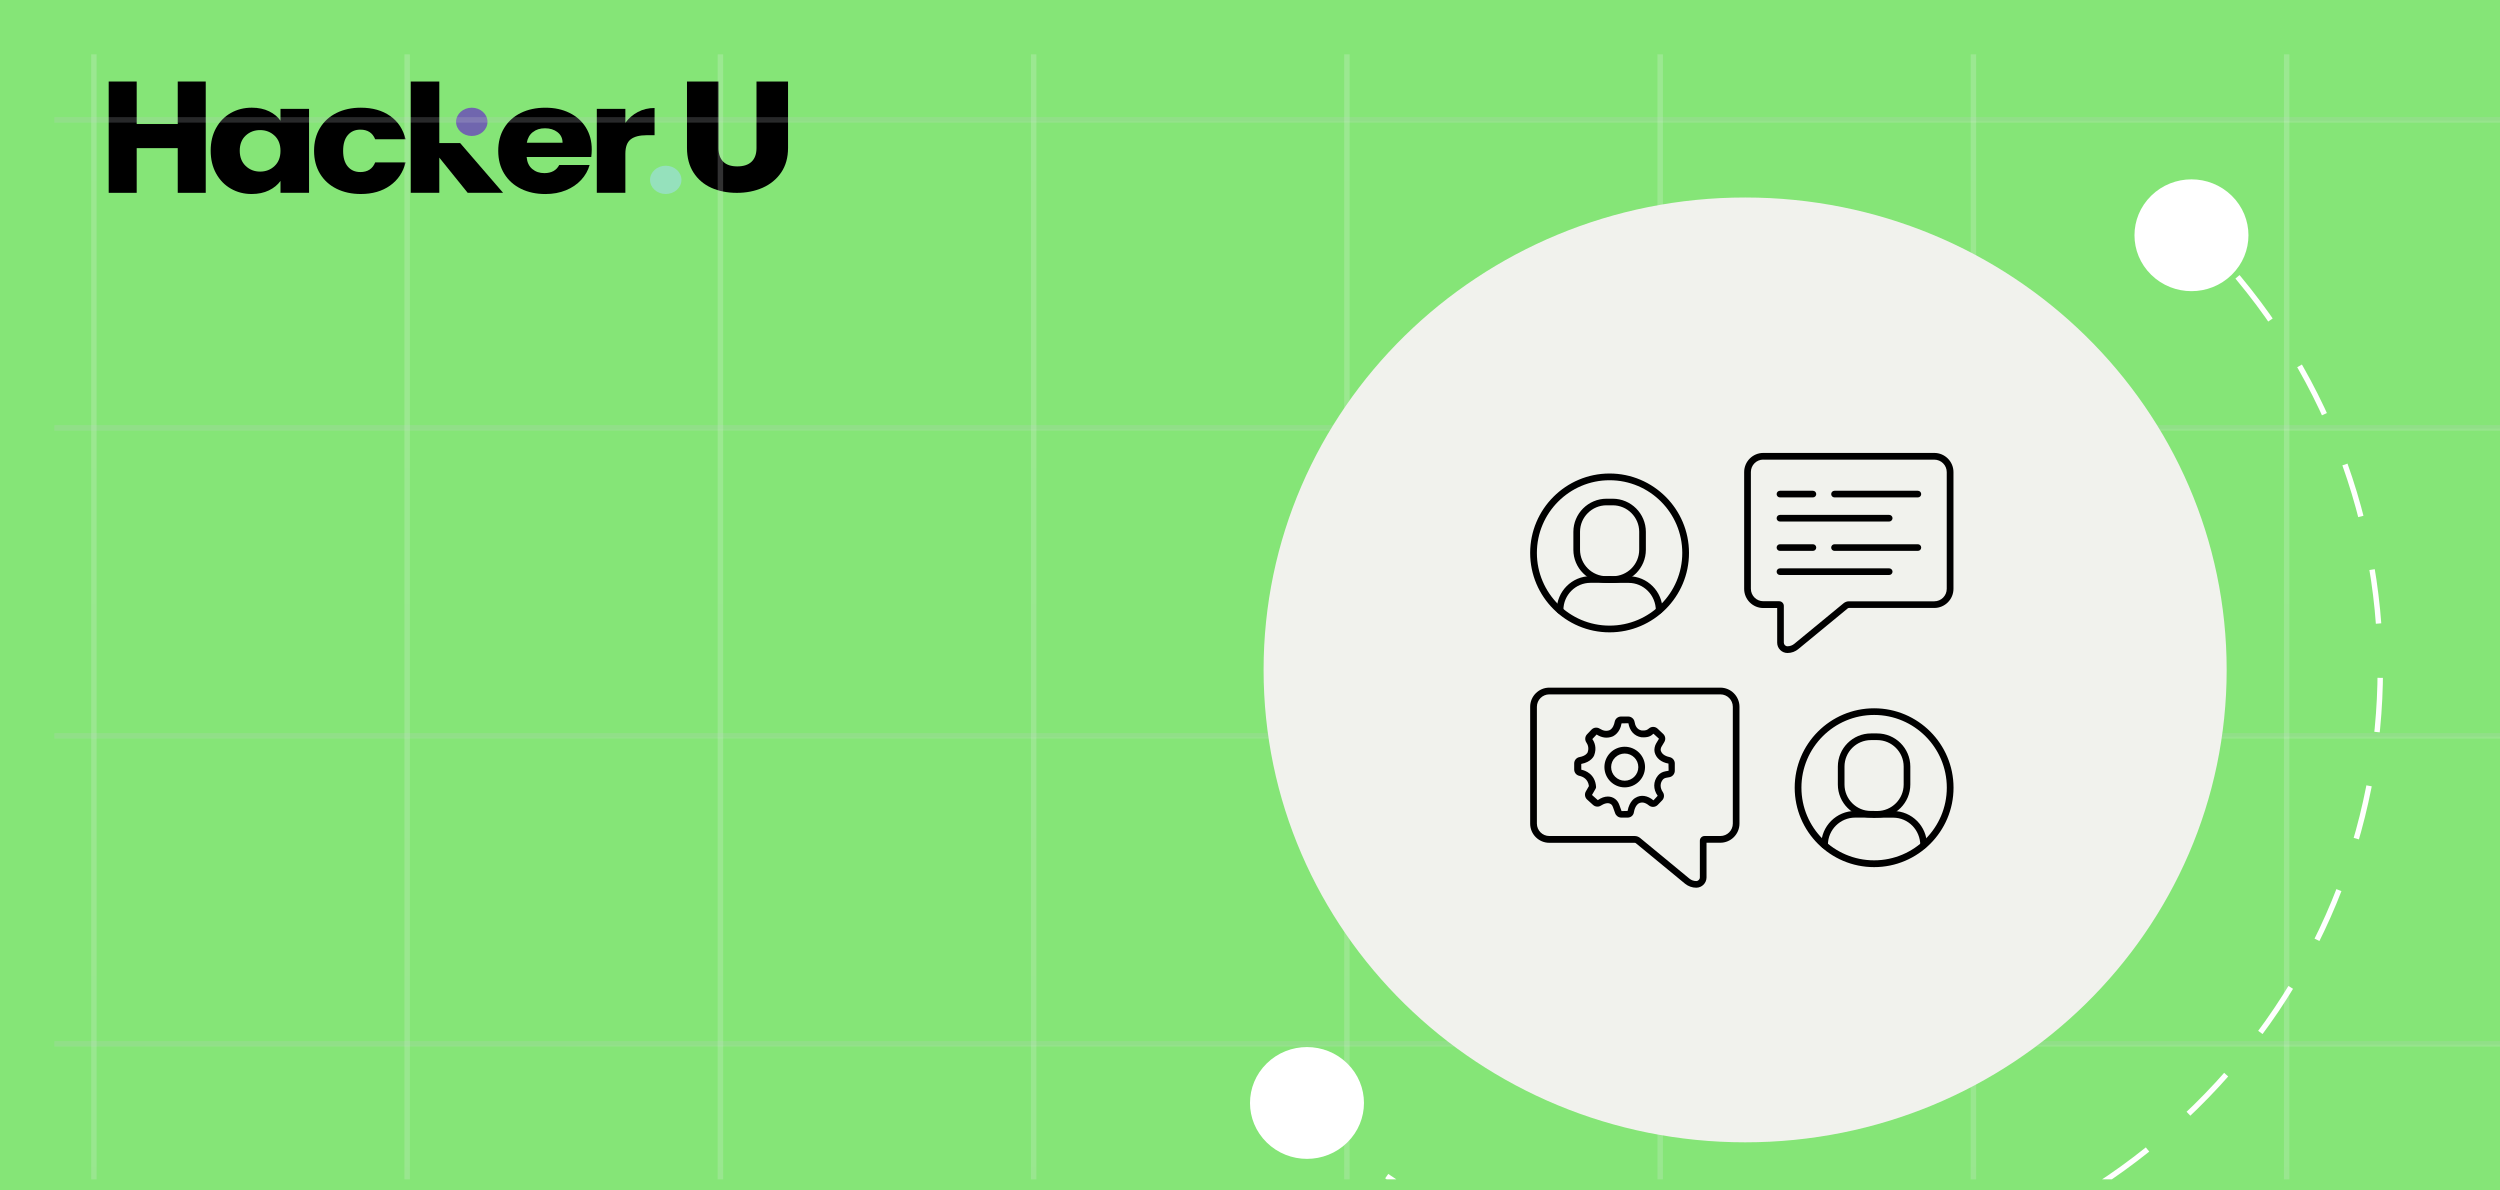 <svg xmlns="http://www.w3.org/2000/svg" width="460" height="219" viewBox="0 0 460 219" fill="none"><rect width="460" height="219" fill="#85E577"></rect><path d="M122.496 30.492C124.093 30.492 125.386 31.657 125.386 33.095C125.386 34.533 124.093 35.699 122.496 35.699C120.9 35.699 119.606 34.533 119.606 33.095C119.606 31.657 120.9 30.492 122.496 30.492Z" fill="#95E1BC"></path><path d="M39.764 23.551C40.429 22.351 41.335 21.429 42.484 20.783C43.63 20.136 44.913 19.813 46.326 19.813C47.533 19.813 48.593 20.034 49.505 20.477C50.418 20.921 51.119 21.502 51.611 22.221V20.034H56.865V35.478H51.611V33.291C51.099 34.01 50.387 34.591 49.475 35.034C48.562 35.478 47.502 35.698 46.295 35.698C44.901 35.698 43.63 35.373 42.484 34.716C41.338 34.062 40.431 33.13 39.764 31.92C39.099 30.712 38.765 29.314 38.765 27.726C38.765 26.137 39.099 24.747 39.764 23.546M50.518 24.962C49.792 24.28 48.904 23.937 47.861 23.937C46.818 23.937 45.931 24.273 45.205 24.947C44.479 25.621 44.114 26.548 44.114 27.728C44.114 28.908 44.479 29.845 45.205 30.537C45.931 31.229 46.818 31.574 47.861 31.574C48.904 31.574 49.792 31.233 50.518 30.549C51.244 29.868 51.608 28.936 51.608 27.753C51.608 26.571 51.244 25.641 50.518 24.957" fill="black"></path><path d="M58.877 23.551C59.603 22.351 60.618 21.429 61.92 20.783C63.222 20.136 64.71 19.815 66.39 19.815C68.54 19.815 70.34 20.324 71.784 21.336C73.227 22.351 74.176 23.782 74.627 25.626H69.033C68.562 24.446 67.65 23.854 66.298 23.854C65.336 23.854 64.568 24.193 63.995 24.864C63.422 25.538 63.136 26.503 63.136 27.756C63.136 29.008 63.422 29.973 63.995 30.647C64.568 31.321 65.336 31.657 66.298 31.657C67.65 31.657 68.562 31.066 69.033 29.885H74.627C74.176 31.694 73.222 33.115 71.77 34.147C70.315 35.18 68.524 35.698 66.393 35.698C64.713 35.698 63.222 35.375 61.923 34.729C60.621 34.082 59.608 33.16 58.88 31.96C58.154 30.76 57.789 29.359 57.789 27.753C57.789 26.147 58.151 24.746 58.88 23.546" fill="black"></path><path d="M84.663 26.32L92.571 35.481H86.056L80.832 29.004V35.481H75.578V15H80.832V26.32H84.663Z" fill="black"></path><path d="M108.794 28.893H96.902C96.983 29.853 97.328 30.587 97.931 31.093C98.535 31.602 99.278 31.855 100.159 31.855C101.47 31.855 102.382 31.356 102.894 30.362H108.488C108.201 31.376 107.684 32.291 106.936 33.103C106.187 33.915 105.25 34.551 104.123 35.012C102.997 35.473 101.737 35.703 100.343 35.703C98.663 35.703 97.166 35.38 95.856 34.736C94.546 34.09 93.522 33.168 92.782 31.968C92.045 30.767 91.675 29.367 91.675 27.761C91.675 26.155 92.037 24.754 92.766 23.554C93.492 22.354 94.513 21.432 95.823 20.785C97.133 20.139 98.638 19.818 100.34 19.818C102.043 19.818 103.475 20.131 104.766 20.76C106.057 21.387 107.066 22.281 107.792 23.444C108.518 24.606 108.883 25.962 108.883 27.513C108.883 27.956 108.852 28.417 108.791 28.896M103.509 26.262C103.509 25.451 103.203 24.804 102.588 24.326C101.973 23.845 101.205 23.604 100.285 23.604C99.364 23.604 98.66 23.835 98.056 24.296C97.453 24.757 97.077 25.413 96.935 26.26H103.511L103.509 26.262Z" fill="black"></path><path d="M117.367 20.605C118.288 20.116 119.311 19.871 120.441 19.871V24.879H118.997C117.687 24.879 116.702 25.132 116.048 25.641C115.392 26.15 115.066 27.039 115.066 28.312V35.48H109.812V20.036H115.066V22.609C115.681 21.76 116.449 21.091 117.37 20.602" fill="black"></path><path d="M86.808 19.815C88.404 19.815 89.698 20.98 89.698 22.419C89.698 23.857 88.404 25.022 86.808 25.022C85.211 25.022 83.917 23.857 83.917 22.419C83.917 20.98 85.211 19.815 86.808 19.815Z" fill="#7066AE"></path><path d="M32.704 15V22.82H25.152V15H20V35.481H25.152V27.257H32.704V35.481H37.856V15H32.704Z" fill="black"></path><path d="M139.195 15V27.247C139.195 28.335 138.891 29.179 138.291 29.755C137.693 30.327 136.811 30.617 135.67 30.617C134.53 30.617 133.662 30.329 133.083 29.76C132.502 29.184 132.204 28.34 132.204 27.25V15.002H126.405V27.22C126.405 28.991 126.811 30.515 127.609 31.752C128.41 32.998 129.517 33.942 130.9 34.561C132.271 35.172 133.845 35.486 135.578 35.486C137.311 35.486 138.905 35.17 140.318 34.549C141.74 33.92 142.889 32.978 143.732 31.745C144.574 30.512 145 28.991 145 27.22V15.002H139.197L139.195 15Z" fill="black"></path><g clip-path="url(#clip0_43_656)"><path d="M17.278 1012.63V-147.948" stroke="url(#paint0_linear_43_656)" stroke-opacity="0.2"></path><path d="M74.916 1012.63V-147.948" stroke="url(#paint1_linear_43_656)" stroke-opacity="0.2"></path><path d="M132.555 1012.63V-147.948" stroke="url(#paint2_linear_43_656)" stroke-opacity="0.2"></path><path d="M190.194 1012.63V-147.948" stroke="url(#paint3_linear_43_656)" stroke-opacity="0.2"></path><path d="M247.833 1012.63V-147.948" stroke="url(#paint4_linear_43_656)" stroke-opacity="0.2"></path><path d="M305.472 1012.63V-147.948" stroke="url(#paint5_linear_43_656)" stroke-opacity="0.2"></path><path d="M363.111 1012.63V-147.948" stroke="url(#paint6_linear_43_656)" stroke-opacity="0.2"></path><path d="M420.75 1012.63V-147.948" stroke="url(#paint7_linear_43_656)" stroke-opacity="0.2"></path><path d="M-98 22.058H1562" stroke="url(#paint8_radial_43_656)" stroke-opacity="0.2"></path><path d="M-98 78.727H1562" stroke="url(#paint9_radial_43_656)" stroke-opacity="0.2"></path><path d="M-98 135.395H1562" stroke="url(#paint10_radial_43_656)" stroke-opacity="0.2"></path><path d="M-98 192.064H1562" stroke="url(#paint11_radial_43_656)" stroke-opacity="0.2"></path><path d="M409.706 123.262C409.706 75.261 370.032 36.339 321.103 36.339C272.174 36.339 232.5 75.261 232.5 123.262C232.5 171.264 272.174 210.186 321.103 210.186C370.032 210.186 409.706 171.264 409.706 123.262Z" fill="#F1F2ED"></path><path d="M239.751 203.692C285.097 248.178 358.619 248.178 403.964 203.692C449.31 159.206 449.31 87.078 403.964 42.566" stroke="white" stroke-linejoin="round" stroke-dasharray="10 10"></path><path d="M233.074 195.675C228.975 199.696 228.975 206.196 233.074 210.217C237.173 214.238 243.798 214.238 247.897 210.217C251.996 206.196 251.996 199.696 247.897 195.675C243.798 191.654 237.173 191.654 233.074 195.675Z" fill="white"></path><path d="M395.819 36.016C391.72 40.037 391.72 46.537 395.819 50.558C399.918 54.579 406.543 54.579 410.642 50.558C414.741 46.537 414.741 40.037 410.642 36.016C406.543 31.995 399.918 31.995 395.819 36.016Z" fill="white"></path><g clip-path="url(#clip1_43_656)"><path d="M353.95 156.126C353.613 156.126 353.338 155.901 353.338 155.564C353.338 152.701 351.1 150.451 348.338 150.451H344.825C344.488 150.451 344.213 150.176 344.213 149.839C344.213 149.501 344.488 149.226 344.825 149.226H348.338C351.775 149.226 354.563 152.026 354.563 155.476C354.575 155.801 354.3 156.126 353.95 156.126Z" fill="black"></path><path d="M335.712 156.114C335.375 156.114 335.1 155.876 335.1 155.539V155.464C335.1 152.014 337.9 149.214 341.35 149.214H344.838C345.175 149.214 345.45 149.489 345.45 149.826C345.45 150.164 345.175 150.439 344.838 150.439H341.35C338.588 150.439 336.337 152.689 336.337 155.451C336.325 155.801 336.05 156.114 335.712 156.114Z" fill="black"></path><path d="M296.163 116.351C288.1 116.351 281.55 109.801 281.55 101.739C281.55 93.677 288.113 87.126 296.163 87.126C304.213 87.126 310.775 93.677 310.775 101.739C310.775 109.801 304.225 116.351 296.163 116.351ZM296.163 88.364C288.788 88.364 282.788 94.364 282.788 101.739C282.788 109.114 288.788 115.114 296.163 115.114C303.538 115.114 309.538 109.114 309.538 101.739C309.538 94.364 303.55 88.364 296.163 88.364Z" fill="black"></path><path d="M296.738 107.264H295.6C292.238 107.264 289.5 104.526 289.5 101.164V97.864C289.5 94.501 292.238 91.764 295.6 91.764H296.738C300.1 91.764 302.838 94.501 302.838 97.864V101.164C302.838 104.526 300.1 107.264 296.738 107.264ZM295.6 92.976C292.913 92.976 290.725 95.164 290.725 97.851V101.151C290.725 103.839 292.913 106.026 295.6 106.026H296.738C299.425 106.026 301.613 103.839 301.613 101.151V97.851C301.613 95.164 299.425 92.976 296.738 92.976H295.6Z" fill="black"></path><path d="M287.05 112.926C286.712 112.926 286.438 112.701 286.438 112.364V112.264C286.438 108.826 289.237 106.014 292.662 106.014H296.175C296.512 106.014 296.787 106.289 296.787 106.626C296.787 106.964 296.512 107.239 296.175 107.239H292.662C289.9 107.239 287.663 109.489 287.663 112.251C287.663 112.601 287.387 112.926 287.05 112.926Z" fill="black"></path><path d="M305.288 112.926C304.95 112.926 304.675 112.689 304.675 112.351C304.675 109.501 302.425 107.251 299.663 107.251H296.175C295.838 107.251 295.563 106.976 295.563 106.639C295.563 106.301 295.838 106.026 296.175 106.026H299.663C303.113 106.026 305.913 108.826 305.913 112.276C305.913 112.601 305.638 112.926 305.288 112.926Z" fill="black"></path><path d="M328.9 120.151C327.85 120.151 327 119.301 327 118.251V111.876H324.45C322.513 111.876 320.925 110.301 320.925 108.351V86.864C320.925 84.926 322.5 83.339 324.45 83.339H355.913C357.85 83.339 359.438 84.914 359.438 86.864V108.339C359.438 110.276 357.863 111.864 355.913 111.864H340.213C340.138 111.864 340.05 111.889 339.988 111.939L330.925 119.401C330.363 119.889 329.638 120.151 328.9 120.151ZM324.45 84.564C323.188 84.564 322.163 85.589 322.163 86.851V108.339C322.163 109.601 323.188 110.626 324.45 110.626H327.363C327.838 110.626 328.225 111.014 328.225 111.489V118.239C328.225 118.614 328.525 118.914 328.9 118.914C329.35 118.914 329.8 118.751 330.15 118.464L339.213 111.001C339.5 110.764 339.85 110.639 340.213 110.639H355.913C357.175 110.639 358.2 109.614 358.2 108.351V86.864C358.2 85.601 357.175 84.576 355.913 84.576H324.45V84.564Z" fill="black"></path><path d="M347.6 105.801H327.513C327.175 105.801 326.9 105.526 326.9 105.189C326.9 104.851 327.175 104.576 327.513 104.576H347.613C347.95 104.576 348.225 104.851 348.225 105.189C348.225 105.526 347.938 105.801 347.6 105.801Z" fill="black"></path><path d="M333.575 101.364H327.513C327.175 101.364 326.9 101.089 326.9 100.751C326.9 100.414 327.175 100.139 327.513 100.139H333.575C333.913 100.139 334.188 100.414 334.188 100.751C334.188 101.089 333.913 101.364 333.575 101.364Z" fill="black"></path><path d="M352.888 101.364H337.55C337.213 101.364 336.938 101.089 336.938 100.751C336.938 100.414 337.213 100.139 337.55 100.139H352.888C353.225 100.139 353.5 100.414 353.5 100.751C353.5 101.089 353.225 101.364 352.888 101.364Z" fill="black"></path><path d="M347.6 95.964H327.513C327.175 95.964 326.9 95.689 326.9 95.351C326.9 95.014 327.175 94.739 327.513 94.739H347.613C347.95 94.739 348.225 95.014 348.225 95.351C348.213 95.689 347.938 95.964 347.6 95.964Z" fill="black"></path><path d="M333.575 91.526H327.513C327.175 91.526 326.9 91.251 326.9 90.914C326.9 90.576 327.175 90.301 327.513 90.301H333.575C333.913 90.301 334.188 90.576 334.188 90.914C334.188 91.251 333.913 91.526 333.575 91.526Z" fill="black"></path><path d="M352.888 91.526H337.55C337.213 91.526 336.938 91.251 336.938 90.914C336.938 90.576 337.213 90.301 337.55 90.301H352.888C353.225 90.301 353.5 90.576 353.5 90.914C353.5 91.251 353.225 91.526 352.888 91.526Z" fill="black"></path><path d="M344.838 159.551C336.775 159.551 330.225 153.001 330.225 144.939C330.225 136.876 336.775 130.326 344.838 130.326C352.9 130.326 359.45 136.876 359.45 144.939C359.45 153.001 352.888 159.551 344.838 159.551ZM344.838 131.551C337.463 131.551 331.463 137.551 331.463 144.926C331.463 152.301 337.463 158.301 344.838 158.301C352.213 158.301 358.213 152.301 358.213 144.926C358.213 137.551 352.213 131.551 344.838 131.551Z" fill="black"></path><path d="M345.4 150.451H344.263C340.9 150.451 338.163 147.714 338.163 144.351V141.051C338.163 137.689 340.9 134.951 344.263 134.951H345.4C348.763 134.951 351.5 137.689 351.5 141.051V144.351C351.5 147.714 348.763 150.451 345.4 150.451ZM344.263 136.176C341.575 136.176 339.388 138.364 339.388 141.051V144.351C339.388 147.039 341.575 149.226 344.263 149.226H345.4C348.088 149.226 350.275 147.039 350.275 144.351V141.051C350.275 138.364 348.088 136.176 345.4 136.176H344.263Z" fill="black"></path><path d="M312.1 163.339C311.363 163.339 310.638 163.076 310.063 162.614L301 155.151C300.938 155.101 300.863 155.076 300.775 155.076H285.075C283.138 155.076 281.55 153.501 281.55 151.551V130.051C281.55 128.114 283.125 126.526 285.075 126.526H316.538C318.475 126.526 320.063 128.101 320.063 130.051V151.539C320.063 153.476 318.488 155.064 316.538 155.064H314V161.439C314 162.489 313.15 163.339 312.1 163.339ZM310.85 161.664C311.2 161.951 311.65 162.114 312.1 162.114C312.475 162.114 312.775 161.814 312.775 161.439V154.689C312.775 154.214 313.163 153.826 313.638 153.826H316.55C317.813 153.826 318.838 152.801 318.838 151.539V130.051C318.838 128.789 317.813 127.764 316.55 127.764H285.075C283.813 127.764 282.788 128.789 282.788 130.051V151.539C282.788 152.801 283.813 153.826 285.075 153.826H300.775C301.138 153.826 301.5 153.951 301.788 154.189L310.85 161.664Z" fill="black"></path><path d="M298.95 144.876C296.888 144.876 295.213 143.201 295.213 141.139C295.213 139.076 296.888 137.401 298.95 137.401C301.013 137.401 302.688 139.076 302.688 141.139C302.675 143.201 301 144.876 298.95 144.876ZM298.95 138.651C297.575 138.651 296.45 139.776 296.45 141.151C296.45 142.526 297.575 143.651 298.95 143.651C300.325 143.651 301.45 142.526 301.45 141.151C301.45 139.764 300.325 138.651 298.95 138.651Z" fill="black"></path><path d="M299.488 150.439H298.325C297.813 150.439 297.363 150.114 297.188 149.639L296.775 148.489C296.725 148.326 296.613 148.114 296.425 147.976C295.838 147.539 295.013 147.951 294.575 148.226C294.125 148.526 293.525 148.476 293.113 148.101L292.025 147.114C291.613 146.739 291.513 146.101 291.8 145.614L292.363 144.639C292.2 143.376 291.325 142.914 290.588 142.751C290.038 142.626 289.65 142.151 289.65 141.576V140.476C289.65 139.901 290.063 139.401 290.638 139.301C291.788 139.089 292.088 138.514 292.1 138.489C292.425 137.676 292.163 137.014 291.888 136.614C291.575 136.151 291.625 135.514 292.025 135.101L292.838 134.251C293.238 133.839 293.863 133.764 294.35 134.076C295.013 134.489 295.613 134.576 296.188 134.339C296.763 134.026 297 133.339 297.1 132.826C297.2 132.251 297.7 131.839 298.288 131.839H299.575C300.163 131.839 300.675 132.264 300.763 132.839C300.863 133.464 301.175 134.239 302.05 134.401C302.838 134.464 303.088 134.301 303.4 134.039C303.863 133.639 304.55 133.651 305 134.076L306.025 135.039C306.438 135.426 306.525 136.039 306.238 136.526L305.7 137.426C305.6 137.601 305.538 137.939 305.575 138.076C305.788 138.939 306.775 139.214 307.188 139.301C307.75 139.414 308.163 139.901 308.163 140.476V141.814C308.163 142.389 307.75 142.889 307.188 143.001L306.575 143.114C306.313 143.164 306.088 143.289 305.95 143.464C305.425 144.101 305.425 144.964 305.963 145.751C306.288 146.226 306.225 146.864 305.838 147.264L305.025 148.101C304.588 148.551 303.875 148.589 303.4 148.201C302.7 147.626 302.063 147.514 301.488 147.851C301.438 147.876 300.85 148.239 300.638 149.451C300.563 150.026 300.075 150.439 299.488 150.439ZM295.838 146.564C296.325 146.564 296.775 146.701 297.175 147.001C297.513 147.251 297.788 147.626 297.95 148.089L298.363 149.239L299.475 149.214C299.813 147.414 300.813 146.839 300.938 146.789C301.925 146.189 303.138 146.351 304.238 147.264L305.013 146.426C304.15 145.214 304.175 143.776 305.063 142.701C305.388 142.301 305.875 142.026 306.413 141.926L307.025 141.814L307 140.501C305.65 140.264 304.713 139.489 304.45 138.401C304.325 137.876 304.488 137.214 304.713 136.826L305.25 135.926L304.238 135.001C303.725 135.489 303.163 135.751 301.963 135.651C300.688 135.414 299.863 134.476 299.625 133.076L298.363 133.101C298.275 133.714 297.913 134.876 296.8 135.476C295.775 135.901 294.788 135.789 293.775 135.151L292.988 135.989C293.35 136.489 293.875 137.601 293.313 139.014C293.263 139.139 292.763 140.226 290.95 140.564L290.963 141.626C291.7 141.764 293.513 142.426 293.675 144.776C293.688 144.901 293.65 145.026 293.588 145.126L292.925 146.276L294 147.226C294.6 146.789 295.25 146.564 295.838 146.564Z" fill="black"></path></g></g><defs><linearGradient id="paint0_linear_43_656" x1="17.778" y1="1012.63" x2="17.778" y2="-147.948" gradientUnits="userSpaceOnUse"><stop stop-color="#C1C7CF"></stop><stop offset="1" stop-color="white"></stop></linearGradient><linearGradient id="paint1_linear_43_656" x1="75.416" y1="1012.63" x2="75.416" y2="-147.948" gradientUnits="userSpaceOnUse"><stop stop-color="#C1C7CF"></stop><stop offset="1" stop-color="white"></stop></linearGradient><linearGradient id="paint2_linear_43_656" x1="133.055" y1="1012.63" x2="133.055" y2="-147.948" gradientUnits="userSpaceOnUse"><stop stop-color="#C1C7CF"></stop><stop offset="1" stop-color="white"></stop></linearGradient><linearGradient id="paint3_linear_43_656" x1="190.694" y1="1012.63" x2="190.694" y2="-147.948" gradientUnits="userSpaceOnUse"><stop stop-color="#C1C7CF"></stop><stop offset="1" stop-color="white"></stop></linearGradient><linearGradient id="paint4_linear_43_656" x1="248.333" y1="1012.63" x2="248.333" y2="-147.948" gradientUnits="userSpaceOnUse"><stop stop-color="#C1C7CF"></stop><stop offset="1" stop-color="white"></stop></linearGradient><linearGradient id="paint5_linear_43_656" x1="305.972" y1="1012.63" x2="305.972" y2="-147.948" gradientUnits="userSpaceOnUse"><stop stop-color="#C1C7CF"></stop><stop offset="1" stop-color="white"></stop></linearGradient><linearGradient id="paint6_linear_43_656" x1="363.611" y1="1012.63" x2="363.611" y2="-147.948" gradientUnits="userSpaceOnUse"><stop stop-color="#C1C7CF"></stop><stop offset="1" stop-color="white"></stop></linearGradient><linearGradient id="paint7_linear_43_656" x1="421.25" y1="1012.63" x2="421.25" y2="-147.948" gradientUnits="userSpaceOnUse"><stop stop-color="#C1C7CF"></stop><stop offset="1" stop-color="white"></stop></linearGradient><radialGradient id="paint8_radial_43_656" cx="0" cy="0" r="1" gradientUnits="userSpaceOnUse" gradientTransform="translate(732 22.558) rotate(90) scale(0.5 830)"><stop stop-color="white"></stop><stop offset="1" stop-color="#C1C7CF"></stop></radialGradient><radialGradient id="paint9_radial_43_656" cx="0" cy="0" r="1" gradientUnits="userSpaceOnUse" gradientTransform="translate(732 79.227) rotate(90) scale(0.5 830)"><stop stop-color="white"></stop><stop offset="1" stop-color="#C1C7CF"></stop></radialGradient><radialGradient id="paint10_radial_43_656" cx="0" cy="0" r="1" gradientUnits="userSpaceOnUse" gradientTransform="translate(732 135.895) rotate(90) scale(0.5 830)"><stop stop-color="white"></stop><stop offset="1" stop-color="#C1C7CF"></stop></radialGradient><radialGradient id="paint11_radial_43_656" cx="0" cy="0" r="1" gradientUnits="userSpaceOnUse" gradientTransform="translate(732 192.564) rotate(90) scale(0.5 830)"><stop stop-color="white"></stop><stop offset="1" stop-color="#C1C7CF"></stop></radialGradient><clipPath id="clip0_43_656"><rect width="450" height="207" fill="white" transform="translate(10 10)"></rect></clipPath><clipPath id="clip1_43_656"><rect width="80" height="80" fill="white" transform="translate(280.5 83.339)"></rect></clipPath></defs></svg>